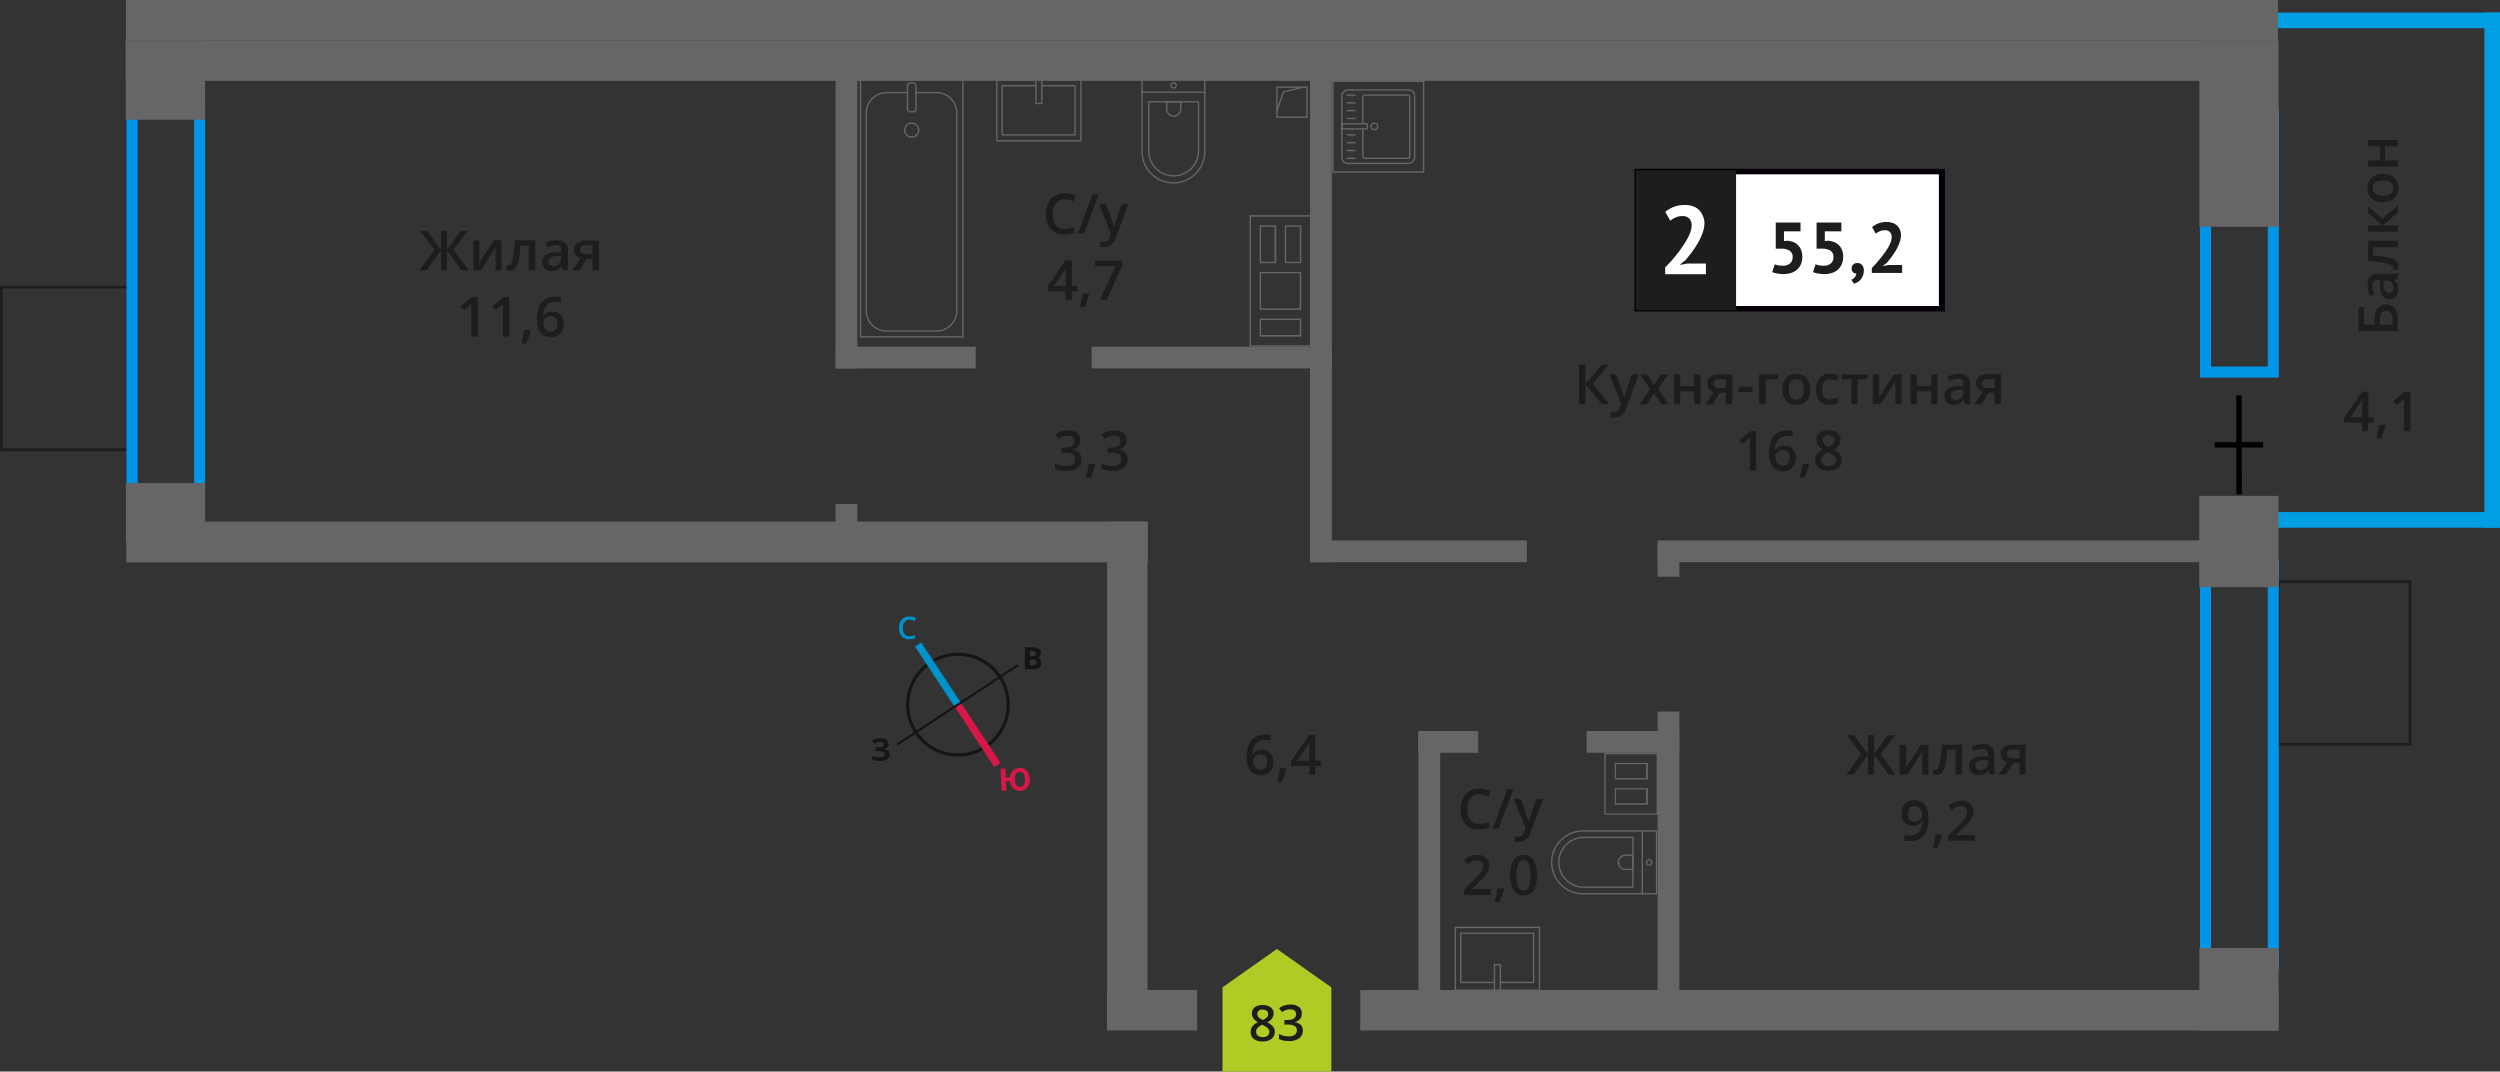 <svg id="Layer_1" data-name="Layer 1" xmlns="http://www.w3.org/2000/svg" width="453.09" height="194.2" viewBox="0 0 453.09 194.2">
  <rect x="0" y="0" width="453.09" height="194.2" fill="#333333" stroke="none"/>
  <defs>
    <style>
      .cls-1, .cls-13, .cls-14, .cls-15, .cls-4, .cls-6, .cls-7 {
        fill: none;
      }

      .cls-1, .cls-11 {
        stroke: #1d1d1b;
        stroke-width: 0.5px;
      }

      .cls-1, .cls-13, .cls-14, .cls-15, .cls-4, .cls-6 {
        stroke-miterlimit: 10;
      }

      .cls-2 {
        fill: #009fe3;
      }

      .cls-3 {
        fill: #0096e7;
      }

      .cls-4 {
        stroke: #000;
      }

      .cls-5 {
        fill: #666;
      }

      .cls-6, .cls-7 {
        stroke: #666;
        stroke-width: 0.25px;
      }

      .cls-7 {
        stroke-linecap: round;
        stroke-linejoin: round;
      }

      .cls-11, .cls-8 {
        fill: #1d1d1b;
      }

      .cls-9 {
        fill: #fff;
      }

      .cls-10 {
        fill: #050007;
      }

      .cls-11 {
        stroke-miterlimit: 22.93;
      }

      .cls-12 {
        fill: #b2ca25;
        fill-rule: evenodd;
      }

      .cls-13 {
        stroke: #141515;
        stroke-width: 0.58px;
      }

      .cls-14 {
        stroke: #0093ca;
        stroke-width: 1.35px;
      }

      .cls-15 {
        stroke: #d61747;
        stroke-width: 1.35px;
      }

      .cls-16 {
        fill: #141515;
      }

      .cls-17 {
        fill: #0093ca;
      }

      .cls-18 {
        fill: #d61747;
      }
    </style>
  </defs>
  <g>
    <rect class="cls-1" x="-2.58" y="54.86" width="29.48" height="23.82" transform="translate(-54.61 78.93) rotate(-90)"/>
    <rect class="cls-1" x="410.12" y="108.26" width="29.48" height="23.82" transform="translate(304.7 545.03) rotate(-90)"/>
    <rect class="cls-2" x="427.12" y="-20.85" width="2.83" height="49.09" transform="translate(432.23 -424.84) rotate(90)"/>
    <rect class="cls-2" x="427.12" y="69.69" width="2.83" height="49.09" transform="translate(522.77 -334.31) rotate(90)"/>
    <rect class="cls-2" x="450.25" y="2.28" width="2.83" height="93.37" transform="translate(903.34 97.92) rotate(180)"/>
    <path class="cls-3" d="M35.17,21.35V87.87H24.93V21.35H35.17m2-2H22.93V89.87H37.17V19.35Z"/>
    <path class="cls-3" d="M411,21.66V66.43H400.71V21.66H411m2-2H398.71V68.43H413V19.66Z"/>
    <path class="cls-3" d="M411,103.42v70.52H400.71V103.42H411m2-2H398.71v74.52H413V101.42Z"/>
    <g>
      <line class="cls-4" x1="405.79" y1="71.65" x2="405.8" y2="89.59"/>
      <line class="cls-4" x1="401.39" y1="80.62" x2="410.16" y2="80.61"/>
    </g>
    <path class="cls-5" d="M300.24,136.69v1.57h0v3h0v1.58h0v3h0v1.58H291v-1.57h0v-3h0v-1.58h0v-3h0v-1.57h9.27m-7.61,4.57h6v-3h-6v3m0,4.58h6v-3h-6v3m7.86-9.4h-9.77v2.07h0V141h0v2.08h0v2.5h0v2.07h9.77v-2.08h0v-2.5h0V141h0v-2.5h0v-2.07ZM292.88,141v-2.5h5.46V141Zm0,4.58v-2.5h5.46v2.5Z"/>
    <path class="cls-5" d="M226.71,39.27h10.71v1.57h0V47.7h0v1.58h0v6.88h0v1.58h0V61h0v1.58H226.71V61h0V57.74h0V56.16h0V49.28h0V47.7h0V40.85h0V39.27m6.14,8.43h3V40.85h-3V47.7m-4.55,0h3V40.85h-3V47.7m7.53,8.46V49.28H228.3v6.88h7.53m0,4.83V57.74H228.3V61h7.53m-9.37-22V41.1h0v6.35h0v2.08h0v6.38h0V58h0v2.75h0v2.08h11.21V60.74h0V58h0V55.91h0V49.53h0V47.45h0V41.1h0V39Zm6.64,8.43V41.1h2.48v6.35Zm-4.55,0V41.1H231v6.35Zm7,8.46h-7V49.53h7v6.38Zm0,4.83h-7V58h7v2.75Z"/>
    <g>
      <rect class="cls-6" x="231.42" y="15.8" width="5.45" height="5.45"/>
      <polyline class="cls-6" points="231.43 20.08 232.6 16.66 236.16 15.8"/>
    </g>
    <rect class="cls-5" x="22.81" y="7.33" width="390.03" height="7.33"/>
    <rect class="cls-5" x="22.81" width="390.03" height="7.33"/>
    <rect class="cls-5" x="22.93" y="94.55" width="185.04" height="7.33" transform="translate(230.9 196.44) rotate(-180)"/>
    <rect class="cls-5" x="158.49" y="136.7" width="91.63" height="7.33" transform="translate(344.67 -63.93) rotate(90)"/>
    <rect class="cls-5" x="246.54" y="179.43" width="166.42" height="7.33" transform="translate(659.49 366.19) rotate(-180)"/>
    <rect class="cls-5" x="200.63" y="179.43" width="16.32" height="7.33" transform="translate(417.59 366.19) rotate(-180)"/>
    <rect class="cls-5" x="126.28" y="37.67" width="54.26" height="3.94" transform="translate(113.77 193.05) rotate(-90)"/>
    <rect class="cls-5" x="194.7" y="55.23" width="89.38" height="3.94" transform="translate(182.2 296.59) rotate(-90)"/>
    <rect class="cls-5" x="275.92" y="153.46" width="52.93" height="3.94" transform="translate(146.96 457.81) rotate(-90)"/>
    <rect class="cls-5" x="233.73" y="155.83" width="50.6" height="3.94" transform="translate(101.24 416.83) rotate(-90)"/>
    <rect class="cls-5" x="299.46" y="99.63" width="5.85" height="3.94" transform="translate(200.79 403.98) rotate(-90)"/>
    <rect class="cls-5" x="150.26" y="92.53" width="6.29" height="3.94" transform="translate(58.91 247.91) rotate(-90)"/>
    <rect class="cls-5" x="151.44" y="62.83" width="25.38" height="3.94" transform="translate(328.27 129.6) rotate(-180)"/>
    <rect class="cls-5" x="237.43" y="97.95" width="39.28" height="3.94" transform="translate(514.14 199.84) rotate(-180)"/>
    <rect class="cls-5" x="287.54" y="132.49" width="16.81" height="3.94" transform="translate(591.89 268.92) rotate(-180)"/>
    <rect class="cls-5" x="257.07" y="132.49" width="10.85" height="3.94" transform="translate(524.98 268.92) rotate(-180)"/>
    <rect class="cls-5" x="300.42" y="97.95" width="101.71" height="3.94" transform="translate(702.54 199.84) rotate(-180)"/>
    <rect class="cls-5" x="197.83" y="62.83" width="43.53" height="3.94" transform="translate(439.2 129.6) rotate(-180)"/>
    <rect class="cls-5" x="22.81" y="7.33" width="14.36" height="14.36" transform="translate(15.47 44.51) rotate(-90)"/>
    <rect class="cls-5" x="24.65" y="85.7" width="10.67" height="14.36" transform="translate(-62.89 122.87) rotate(-90)"/>
    <rect class="cls-5" x="388.89" y="17.04" width="33.77" height="14.36" transform="translate(381.56 429.99) rotate(-90)"/>
    <rect class="cls-5" x="397.5" y="90.96" width="16.55" height="14.36" transform="translate(307.63 503.92) rotate(-90)"/>
    <rect class="cls-5" x="398.3" y="172.11" width="14.95" height="14.36" transform="translate(226.49 585.06) rotate(-90)"/>
    <rect class="cls-5" x="22.93" y="94.55" width="185.04" height="7.33" transform="translate(230.9 196.44) rotate(-180)"/>
    <g>
      <path class="cls-7" d="M281.22,150.6h13.32a5.69,5.69,0,0,1,5.69,5.69v0a5.69,5.69,0,0,1-5.69,5.69H281.22a0,0,0,0,1,0,0V150.6a0,0,0,0,1,0,0Z" transform="translate(581.45 312.58) rotate(180)"/>
      <path class="cls-7" d="M282.51,151.79h8.91a4.51,4.51,0,0,1,4.51,4.51v0a4.51,4.51,0,0,1-4.51,4.51h-8.91a0,0,0,0,1,0,0v-9A0,0,0,0,1,282.51,151.79Z" transform="translate(578.45 312.58) rotate(180)"/>
      <path class="cls-7" d="M293.3,155h1.34a1.29,1.29,0,0,1,1.29,1.29v0a1.29,1.29,0,0,1-1.29,1.29H293.3a0,0,0,0,1,0,0V155a0,0,0,0,1,0,0Z" transform="translate(589.24 312.58) rotate(180)"/>
      <circle class="cls-7" cx="298.89" cy="156.3" r="0.48"/>
      <line class="cls-7" x1="297.65" y1="161.99" x2="297.65" y2="150.6"/>
    </g>
    <g>
      <rect class="cls-7" x="265.69" y="166.13" width="11.38" height="15.25" transform="translate(97.63 445.14) rotate(-90)"/>
      <polyline class="cls-7" points="271.92 179.44 271.92 174.83 270.85 174.83 270.85 179.44"/>
      <polyline class="cls-7" points="271.92 178.05 277.94 178.05 277.94 169.13 264.73 169.13 264.73 178.05 270.85 178.05"/>
    </g>
    <g>
      <g>
        <rect class="cls-7" x="155.96" y="14.14" width="18.55" height="46.92"/>
        <rect class="cls-7" x="164.46" y="15.02" width="1.55" height="5.24" rx="0.49"/>
        <path class="cls-7" d="M164.46,16.79h-3.82A3.68,3.68,0,0,0,157,20.47v35.8A3.68,3.68,0,0,0,160.64,60h9.08a3.69,3.69,0,0,0,3.69-3.68V20.47a3.69,3.69,0,0,0-3.69-3.68H166"/>
        <circle class="cls-7" cx="165.24" cy="23.58" r="1.27"/>
      </g>
      <g>
        <path class="cls-7" d="M203.19,18h13.32a5.69,5.69,0,0,1,5.69,5.69v0a5.69,5.69,0,0,1-5.69,5.69H203.19a0,0,0,0,1,0,0V18A0,0,0,0,1,203.19,18Z" transform="translate(236.35 -189.05) rotate(90)"/>
        <path class="cls-7" d="M206,20.64h8.91a4.51,4.51,0,0,1,4.51,4.51v0a4.51,4.51,0,0,1-4.51,4.51H206a0,0,0,0,1,0,0v-9A0,0,0,0,1,206,20.64Z" transform="matrix(0, 1, -1, 0, 237.85, -187.55)"/>
        <path class="cls-7" d="M211.38,18.46h1.34A1.29,1.29,0,0,1,214,19.75v0A1.29,1.29,0,0,1,212.72,21h-1.34a0,0,0,0,1,0,0V18.46A0,0,0,0,1,211.38,18.46Z" transform="translate(232.45 -192.95) rotate(90)"/>
        <circle class="cls-7" cx="212.7" cy="15.48" r="0.48"/>
        <line class="cls-7" x1="207" y1="16.72" x2="218.39" y2="16.72"/>
      </g>
      <g>
        <rect class="cls-7" x="182.59" y="12.21" width="11.38" height="15.25" transform="translate(208.12 -168.45) rotate(90)"/>
        <polyline class="cls-7" points="188.82 14.14 188.82 18.76 187.75 18.76 187.75 14.14"/>
        <polyline class="cls-7" points="188.82 15.53 194.84 15.53 194.84 24.45 181.63 24.45 181.63 15.53 187.75 15.53"/>
      </g>
    </g>
    <g>
      <g>
        <rect class="cls-7" x="243.13" y="16.36" width="13.32" height="13.19" rx="1.09" transform="translate(226.83 272.75) rotate(-90)"/>
        <path class="cls-7" d="M247,22.43V17.55a.32.32,0,0,1,.32-.32h7.85a.32.32,0,0,1,.32.32V28.37a.32.32,0,0,1-.32.32h-7.85a.32.32,0,0,1-.32-.32v-5"/>
        <circle class="cls-7" cx="249.08" cy="22.9" r="0.6"/>
        <rect class="cls-7" x="245.04" y="20.59" width="0.93" height="4.61" transform="translate(222.61 268.4) rotate(-90)"/>
        <line class="cls-7" x1="244.17" y1="28.69" x2="245.58" y2="28.69"/>
        <line class="cls-7" x1="244.17" y1="27.28" x2="245.58" y2="27.28"/>
        <line class="cls-7" x1="244.17" y1="25.86" x2="245.58" y2="25.86"/>
        <line class="cls-7" x1="244.17" y1="24.45" x2="245.58" y2="24.45"/>
        <line class="cls-7" x1="244.17" y1="21.47" x2="245.58" y2="21.47"/>
        <line class="cls-7" x1="244.17" y1="20.05" x2="245.58" y2="20.05"/>
        <line class="cls-7" x1="244.17" y1="18.64" x2="245.58" y2="18.64"/>
        <line class="cls-7" x1="244.17" y1="17.23" x2="245.58" y2="17.23"/>
      </g>
      <path class="cls-5" d="M257.89,14.85V31.06h-16.2V14.85h16.2m.25-.25h-16.7V31.31h16.7V14.6Z"/>
    </g>
    <g>
      <g>
        <path class="cls-8" d="M291.67,73.26H290.3l-2.94-3.62v3.62h-1.17V66.12h1.17v3.45l2.89-3.45h1.28l-2.88,3.44Z"/>
        <path class="cls-8" d="M291.67,67.86h1.25l1.1,3.06a5.13,5.13,0,0,1,.33,1.23h0a4.66,4.66,0,0,1,.16-.65c.08-.26.49-1.47,1.24-3.64H297L294.72,74a2.19,2.19,0,0,1-2.1,1.69,3.65,3.65,0,0,1-.74-.08v-.91a2.61,2.61,0,0,0,.59.06,1.21,1.21,0,0,0,1.17-1l.2-.5Z"/>
        <path class="cls-8" d="M299.05,70.5l-1.81-2.64h1.31l1.23,1.89L301,67.86h1.3L300.5,70.5l1.91,2.76h-1.29l-1.34-2-1.33,2h-1.29Z"/>
        <path class="cls-8" d="M304.51,67.86V70h2.54V67.86h1.15v5.4h-1.15V70.93h-2.54v2.33h-1.15v-5.4Z"/>
        <path class="cls-8" d="M310.39,73.26h-1.28l1.5-2.22a1.53,1.53,0,0,1-1.17-1.55,1.44,1.44,0,0,1,.55-1.2,2.32,2.32,0,0,1,1.49-.43h2.46v5.4h-1.15V71.18H311.7Zm.17-3.76a.7.7,0,0,0,.31.62,1.53,1.53,0,0,0,.85.21h1.07v-1.6h-1.25a1.1,1.1,0,0,0-.72.2A.65.65,0,0,0,310.56,69.5Z"/>
        <path class="cls-8" d="M315.11,71.06v-1h2.51v1Z"/>
        <path class="cls-8" d="M322.29,67.86v.89H320v4.51H318.8v-5.4Z"/>
        <path class="cls-8" d="M328.12,70.55a2.89,2.89,0,0,1-.68,2.06,2.41,2.41,0,0,1-1.89.74,2.53,2.53,0,0,1-1.33-.34,2.25,2.25,0,0,1-.9-1,3.32,3.32,0,0,1-.31-1.48,2.91,2.91,0,0,1,.67-2,2.43,2.43,0,0,1,1.9-.74,2.4,2.4,0,0,1,1.86.75A3,3,0,0,1,328.12,70.55Zm-3.93,0c0,1.24.46,1.87,1.38,1.87s1.37-.63,1.37-1.87-.46-1.85-1.38-1.85a1.15,1.15,0,0,0-1,.47A2.43,2.43,0,0,0,324.19,70.55Z"/>
        <path class="cls-8" d="M331.62,73.35a2.37,2.37,0,0,1-1.87-.71,3.66,3.66,0,0,1,0-4.15,2.48,2.48,0,0,1,1.93-.73,3.51,3.51,0,0,1,1.54.32l-.35.92a3.38,3.38,0,0,0-1.2-.28c-.93,0-1.4.62-1.4,1.86a2.23,2.23,0,0,0,.35,1.36,1.21,1.21,0,0,0,1,.46,3,3,0,0,0,1.45-.38v1a2.46,2.46,0,0,1-.65.26A4.22,4.22,0,0,1,331.62,73.35Z"/>
        <path class="cls-8" d="M338.45,67.86v.89h-1.76v4.51h-1.15V68.75h-1.76v-.89Z"/>
        <path class="cls-8" d="M340.59,67.86v2.76c0,.33,0,.8-.08,1.43l2.71-4.19h1.4v5.4h-1.1V70.54c0-.15,0-.4,0-.73s0-.58,0-.73l-2.7,4.18h-1.4v-5.4Z"/>
        <path class="cls-8" d="M347.4,67.86V70H350V67.86h1.15v5.4H350V70.93H347.4v2.33h-1.14v-5.4Z"/>
        <path class="cls-8" d="M356.12,73.26l-.23-.76h0a2.28,2.28,0,0,1-.79.68,2.62,2.62,0,0,1-1,.17,1.71,1.71,0,0,1-1.25-.43,1.58,1.58,0,0,1-.44-1.21,1.41,1.41,0,0,1,.62-1.26,3.62,3.62,0,0,1,1.89-.47l.93,0v-.29a1.1,1.1,0,0,0-.24-.78,1,1,0,0,0-.75-.25,2.63,2.63,0,0,0-.8.12,5.84,5.84,0,0,0-.73.29l-.37-.82a3.65,3.65,0,0,1,1-.35,4.45,4.45,0,0,1,1-.12,2.33,2.33,0,0,1,1.55.45,1.76,1.76,0,0,1,.53,1.41v3.64Zm-1.71-.78a1.43,1.43,0,0,0,1-.35,1.29,1.29,0,0,0,.38-1v-.47l-.7,0a2.34,2.34,0,0,0-1.17.27.82.82,0,0,0-.37.74.75.75,0,0,0,.21.56A1,1,0,0,0,354.41,72.48Z"/>
        <path class="cls-8" d="M359.09,73.26H357.8L359.31,71a1.57,1.57,0,0,1-.86-.56,1.54,1.54,0,0,1-.31-1,1.46,1.46,0,0,1,.54-1.2,2.37,2.37,0,0,1,1.5-.43h2.46v5.4h-1.15V71.18H360.4Zm.16-3.76a.7.7,0,0,0,.32.62,1.51,1.51,0,0,0,.85.21h1.07v-1.6h-1.25a1.11,1.11,0,0,0-.73.2A.68.68,0,0,0,359.25,69.5Z"/>
        <path class="cls-8" d="M318.27,85.26h-1.15V80.65c0-.55,0-1,0-1.31l-.28.26-1.09.9-.58-.73,2.1-1.65h1Z"/>
        <path class="cls-8" d="M320.62,82.21Q320.62,78,324,78a3.94,3.94,0,0,1,.91.09v1a3.22,3.22,0,0,0-.86-.1,2.27,2.27,0,0,0-1.73.61,3,3,0,0,0-.62,2h.06a1.53,1.53,0,0,1,.64-.62,2.15,2.15,0,0,1,1-.21,1.93,1.93,0,0,1,1.51.59,2.33,2.33,0,0,1,.54,1.62,2.42,2.42,0,0,1-.63,1.77,2.22,2.22,0,0,1-1.71.65A2.35,2.35,0,0,1,321.8,85a2.28,2.28,0,0,1-.87-1.07A4.34,4.34,0,0,1,320.62,82.21Zm2.49,2.2A1.12,1.12,0,0,0,324,84a1.63,1.63,0,0,0,.32-1.09,1.39,1.39,0,0,0-.3-1,1.13,1.13,0,0,0-.9-.35,1.45,1.45,0,0,0-.68.16,1.21,1.21,0,0,0-.49.43,1,1,0,0,0-.18.57,1.83,1.83,0,0,0,.37,1.16A1.18,1.18,0,0,0,323.11,84.41Z"/>
        <path class="cls-8" d="M327.88,84.21a16.75,16.75,0,0,1-.85,2.34h-.85a22.4,22.4,0,0,0,.5-2.46h1.13Z"/>
        <path class="cls-8" d="M331.4,78a2.52,2.52,0,0,1,1.6.47,1.5,1.5,0,0,1,.59,1.25,2,2,0,0,1-1.32,1.75,3.45,3.45,0,0,1,1.2.88,1.69,1.69,0,0,1,.35,1,1.71,1.71,0,0,1-.65,1.41,2.65,2.65,0,0,1-1.75.53,2.91,2.91,0,0,1-1.81-.49,1.73,1.73,0,0,1-.64-1.42,1.86,1.86,0,0,1,.34-1.07,2.81,2.81,0,0,1,1.09-.84,2.85,2.85,0,0,1-.93-.83,1.81,1.81,0,0,1-.28-1,1.48,1.48,0,0,1,.61-1.23A2.58,2.58,0,0,1,331.4,78Zm-1.33,5.39a.93.93,0,0,0,.36.78,1.52,1.52,0,0,0,1,.29,1.43,1.43,0,0,0,1-.3.93.93,0,0,0,.35-.78,1,1,0,0,0-.32-.73,2.85,2.85,0,0,0-1-.6l-.14-.07a2.38,2.38,0,0,0-.92.63A1.16,1.16,0,0,0,330.07,83.41Zm1.32-4.5a1.22,1.22,0,0,0-.79.24.8.8,0,0,0-.3.66.94.94,0,0,0,.11.45,1.17,1.17,0,0,0,.31.36,4.14,4.14,0,0,0,.7.4,2.23,2.23,0,0,0,.82-.55,1,1,0,0,0,.24-.66.8.8,0,0,0-.3-.66A1.22,1.22,0,0,0,331.39,78.91Z"/>
      </g>
      <g>
        <rect class="cls-9" x="296.71" y="31.09" width="54.7" height="24.87"/>
        <path class="cls-10" d="M351.4,31.59H297.31V55.46H351.4Zm-54.64-1h55.73V56.45H296.22V30.6Z"/>
        <rect class="cls-11" x="296.71" y="31.09" width="17.68" height="24.87"/>
        <g>
          <path class="cls-8" d="M323.11,48.15a1.87,1.87,0,0,0,1.32-.42,1.46,1.46,0,0,0,.46-1.15,1.27,1.27,0,0,0-.54-1.14,2.61,2.61,0,0,0-1.52-.37l-1,0V40.33h4.49v1.59h-3v1.77l.53-.06a3.52,3.52,0,0,1,1.16.24,2.55,2.55,0,0,1,.88.58,2.59,2.59,0,0,1,.56.9,3.64,3.64,0,0,1-.06,2.54,2.77,2.77,0,0,1-.73,1,3.1,3.1,0,0,1-1.09.59,4.58,4.58,0,0,1-1.37.19,5.83,5.83,0,0,1-1.12-.1,3.63,3.63,0,0,1-.89-.26l.46-1.41a3.94,3.94,0,0,0,.66.2A4.33,4.33,0,0,0,323.11,48.15Z"/>
          <path class="cls-8" d="M330.52,48.15a1.86,1.86,0,0,0,1.31-.42,1.46,1.46,0,0,0,.46-1.15,1.29,1.29,0,0,0-.53-1.14,2.66,2.66,0,0,0-1.53-.37l-1,0V40.33h4.49v1.59h-3v1.77l.53-.06a3.47,3.47,0,0,1,1.16.24,2.55,2.55,0,0,1,.88.58,2.59,2.59,0,0,1,.56.9,3.64,3.64,0,0,1-.06,2.54,2.77,2.77,0,0,1-.73,1,3.1,3.1,0,0,1-1.09.59,4.58,4.58,0,0,1-1.37.19,5.66,5.66,0,0,1-1.11-.1,3.72,3.72,0,0,1-.9-.26l.46-1.41a3.94,3.94,0,0,0,.66.2A4.37,4.37,0,0,0,330.52,48.15Z"/>
          <path class="cls-8" d="M335.59,48.63a.88.88,0,0,1,.3-.7,1,1,0,0,1,.72-.26,1.07,1.07,0,0,1,.86.36,1.45,1.45,0,0,1,.32,1,2.56,2.56,0,0,1-.19,1,2.4,2.4,0,0,1-.45.71,2.57,2.57,0,0,1-.57.44,3.13,3.13,0,0,1-.56.24l-.49-.7a1.62,1.62,0,0,0,.61-.47,1.23,1.23,0,0,0,.29-.7.7.7,0,0,1-.57-.18A.89.89,0,0,1,335.59,48.63Z"/>
          <path class="cls-8" d="M344.53,42.56a4,4,0,0,1-.24,1.35,7.93,7.93,0,0,1-.61,1.33,11.83,11.83,0,0,1-.82,1.26c-.3.4-.6.78-.88,1.12l-.7.53v.07l.94-.19h2.51v1.44h-5.49v-.88l.7-.76c.26-.29.52-.6.79-.93s.52-.66.78-1a12.27,12.27,0,0,0,.67-1,6.64,6.64,0,0,0,.48-1,2.78,2.78,0,0,0,.18-.94,1.15,1.15,0,0,0-1.28-1.23,2.29,2.29,0,0,0-.86.18,2.15,2.15,0,0,0-.73.45l-.68-1.2a4.26,4.26,0,0,1,1.15-.68,4.14,4.14,0,0,1,1.52-.25,3.05,3.05,0,0,1,1,.16,2.13,2.13,0,0,1,.81.45,2.07,2.07,0,0,1,.54.75A2.62,2.62,0,0,1,344.53,42.56Z"/>
        </g>
        <path class="cls-9" d="M308.91,40.37a5.3,5.3,0,0,1-.33,1.81,11,11,0,0,1-.82,1.79,16.37,16.37,0,0,1-1.11,1.69c-.4.54-.79,1-1.18,1.5l-.93.72V48l1.26-.24h3.37v1.93h-7.38V48.47c.28-.29.6-.63.95-1s.7-.81,1.06-1.25.7-.89,1-1.36a16,16,0,0,0,.91-1.41,8.77,8.77,0,0,0,.64-1.37,3.78,3.78,0,0,0,.24-1.27,1.73,1.73,0,0,0-.41-1.18,1.67,1.67,0,0,0-1.31-.47,3,3,0,0,0-1.15.24,3.25,3.25,0,0,0-1,.61l-.91-1.62a5.94,5.94,0,0,1,1.55-.9,5.52,5.52,0,0,1,2-.34,4.36,4.36,0,0,1,1.39.21,3.14,3.14,0,0,1,1.09.61,2.84,2.84,0,0,1,.71,1A3.41,3.41,0,0,1,308.91,40.37Z"/>
      </g>
    </g>
    <g>
      <path class="cls-8" d="M225.93,137.33c0-2.8,1.13-4.19,3.41-4.19a4,4,0,0,1,.91.08v1a2.85,2.85,0,0,0-.86-.11,2.27,2.27,0,0,0-1.73.61,3,3,0,0,0-.62,2h.06a1.59,1.59,0,0,1,.64-.62,2.15,2.15,0,0,1,1-.21,2,2,0,0,1,1.51.59,2.33,2.33,0,0,1,.54,1.62,2.42,2.42,0,0,1-.62,1.77,2.25,2.25,0,0,1-1.71.66,2.45,2.45,0,0,1-1.34-.37,2.35,2.35,0,0,1-.87-1.08A4.29,4.29,0,0,1,225.93,137.33Zm2.49,2.19a1.15,1.15,0,0,0,.91-.38,1.69,1.69,0,0,0,.32-1.09,1.46,1.46,0,0,0-.3-1,1.13,1.13,0,0,0-.9-.35,1.46,1.46,0,0,0-.69.16,1.21,1.21,0,0,0-.49.43,1.06,1.06,0,0,0-.18.57,1.81,1.81,0,0,0,.37,1.16A1.18,1.18,0,0,0,228.42,139.52Z"/>
      <path class="cls-8" d="M233.19,139.32a18.47,18.47,0,0,1-.86,2.34h-.85a22.91,22.91,0,0,0,.51-2.45h1.12Z"/>
      <path class="cls-8" d="M239.38,138.81h-1v1.56H237.3v-1.56H234v-.88l3.26-4.72h1.12v4.65h1Zm-2.08-.95v-1.79c0-.64,0-1.16,0-1.57h0a6.65,6.65,0,0,1-.43.78l-1.77,2.58Z"/>
    </g>
    <g>
      <path class="cls-8" d="M195.8,79.76a1.63,1.63,0,0,1-.4,1.13,2,2,0,0,1-1.11.61v0a2.2,2.2,0,0,1,1.29.54A1.5,1.5,0,0,1,196,83.2a1.87,1.87,0,0,1-.73,1.59,3.27,3.27,0,0,1-2.07.56,4.61,4.61,0,0,1-2-.38V84a4.37,4.37,0,0,0,1,.34,3.83,3.83,0,0,0,1,.13,2.12,2.12,0,0,0,1.24-.31,1.12,1.12,0,0,0,.41-1,.89.89,0,0,0-.46-.84,2.85,2.85,0,0,0-1.42-.27h-.62v-.94h.63c1.14,0,1.71-.39,1.71-1.18a.85.85,0,0,0-.3-.7,1.32,1.32,0,0,0-.88-.25,2.54,2.54,0,0,0-.78.11,3.9,3.9,0,0,0-.89.45l-.56-.8a3.74,3.74,0,0,1,2.28-.73,2.69,2.69,0,0,1,1.68.47A1.5,1.5,0,0,1,195.8,79.76Z"/>
      <path class="cls-8" d="M198.51,84.21a16.51,16.51,0,0,1-.86,2.33h-.85a21.94,21.94,0,0,0,.51-2.45h1.13Z"/>
      <path class="cls-8" d="M204.18,79.76a1.63,1.63,0,0,1-.4,1.13,2,2,0,0,1-1.11.61v0a2.2,2.2,0,0,1,1.29.54,1.54,1.54,0,0,1,.43,1.13,1.87,1.87,0,0,1-.73,1.59,3.29,3.29,0,0,1-2.07.56,4.61,4.61,0,0,1-2-.38V84a4.37,4.37,0,0,0,1,.34,3.78,3.78,0,0,0,1,.13,2.12,2.12,0,0,0,1.24-.31,1.12,1.12,0,0,0,.41-1,.89.89,0,0,0-.46-.84,2.87,2.87,0,0,0-1.42-.27h-.62v-.94h.63c1.14,0,1.71-.39,1.71-1.18a.85.85,0,0,0-.3-.7,1.32,1.32,0,0,0-.88-.25,2.54,2.54,0,0,0-.78.11,3.9,3.9,0,0,0-.89.45l-.56-.8a3.74,3.74,0,0,1,2.28-.73,2.69,2.69,0,0,1,1.68.47A1.5,1.5,0,0,1,204.18,79.76Z"/>
    </g>
    <g>
      <path class="cls-8" d="M78.75,45.27l-2.61-3.45h1.25l2.54,3.46V41.82H81v3.46l2.53-3.46h1.25l-2.6,3.45L84.94,49H83.65L81,45.35V49H79.93V45.35L77.31,49H76Z"/>
      <path class="cls-8" d="M86.87,43.56v2.77c0,.32,0,.8-.08,1.42l2.71-4.19h1.4V49H89.8V46.24c0-.15,0-.39,0-.72s0-.58.05-.74L87.17,49h-1.4v-5.4Z"/>
      <path class="cls-8" d="M97,49H95.82v-4.5H94.33A19.48,19.48,0,0,1,94,47.18a3.58,3.58,0,0,1-.61,1.42,1.2,1.2,0,0,1-1,.45,1.48,1.48,0,0,1-.63-.11v-.89a1.13,1.13,0,0,0,.36.06c.34,0,.6-.37.79-1.12a20.3,20.3,0,0,0,.44-3.43H97Z"/>
      <path class="cls-8" d="M102,49l-.23-.75h0a2.22,2.22,0,0,1-.78.67,2.49,2.49,0,0,1-1,.18,1.7,1.7,0,0,1-1.24-.43,1.6,1.6,0,0,1-.45-1.21,1.43,1.43,0,0,1,.62-1.26,3.58,3.58,0,0,1,1.89-.47l.93,0v-.29a1.09,1.09,0,0,0-.24-.77,1,1,0,0,0-.75-.26,2.34,2.34,0,0,0-.79.13,5.26,5.26,0,0,0-.73.28l-.38-.82a4.29,4.29,0,0,1,1-.35,4.9,4.9,0,0,1,1-.11,2.34,2.34,0,0,1,1.56.44,1.77,1.77,0,0,1,.52,1.42V49Zm-1.71-.78a1.41,1.41,0,0,0,1-.35,1.27,1.27,0,0,0,.38-1v-.46l-.7,0a2.29,2.29,0,0,0-1.18.28.83.83,0,0,0-.37.74.71.71,0,0,0,.22.55A.88.88,0,0,0,100.28,48.18Z"/>
      <path class="cls-8" d="M105,49h-1.29l1.51-2.21a1.53,1.53,0,0,1-.86-.56,1.58,1.58,0,0,1-.32-1,1.46,1.46,0,0,1,.55-1.2,2.38,2.38,0,0,1,1.49-.43h2.47V49h-1.16V46.88h-1.09Zm.16-3.76a.71.71,0,0,0,.32.63,1.58,1.58,0,0,0,.84.2h1.07v-1.6h-1.25a1.16,1.16,0,0,0-.72.2A.7.7,0,0,0,105.13,45.2Z"/>
      <path class="cls-8" d="M86.59,61H85.44V56.35c0-.55,0-1,0-1.3l-.28.25c-.11.1-.47.4-1.09.9l-.58-.72,2.1-1.66h1Z"/>
      <path class="cls-8" d="M92.3,61H91.15V56.35c0-.55,0-1,0-1.3l-.28.25c-.11.1-.47.4-1.1.9l-.57-.72,2.1-1.66h1Z"/>
      <path class="cls-8" d="M96.21,59.91a17.41,17.41,0,0,1-.86,2.34H94.5A22.25,22.25,0,0,0,95,59.8h1.13Z"/>
      <path class="cls-8" d="M97.32,57.92q0-4.19,3.42-4.19a4.66,4.66,0,0,1,.91.08v1a3.21,3.21,0,0,0-.86-.11,2.27,2.27,0,0,0-1.73.62,3,3,0,0,0-.62,2h.06a1.51,1.51,0,0,1,.64-.61,2,2,0,0,1,1-.22,1.94,1.94,0,0,1,1.51.6,2.29,2.29,0,0,1,.54,1.61,2.5,2.5,0,0,1-.62,1.78,2.29,2.29,0,0,1-1.72.65,2.35,2.35,0,0,1-1.33-.37,2.28,2.28,0,0,1-.87-1.07A4.34,4.34,0,0,1,97.32,57.92Zm2.49,2.19a1.09,1.09,0,0,0,.91-.38,1.6,1.6,0,0,0,.33-1.09,1.37,1.37,0,0,0-.31-1,1.09,1.09,0,0,0-.9-.35,1.57,1.57,0,0,0-.68.15,1.23,1.23,0,0,0-.49.44,1,1,0,0,0-.18.56,1.79,1.79,0,0,0,.37,1.16A1.15,1.15,0,0,0,99.81,60.11Z"/>
    </g>
    <g>
      <path class="cls-8" d="M337.34,136.68l-2.61-3.45H336l2.54,3.46v-3.46h1.11v3.46l2.54-3.46h1.25l-2.61,3.45,2.72,3.69h-1.29l-2.61-3.62v3.62h-1.11v-3.62l-2.61,3.62h-1.3Z"/>
      <path class="cls-8" d="M345.46,135v2.77c0,.32,0,.79-.08,1.42l2.71-4.19h1.4v5.4h-1.1v-2.72c0-.15,0-.39,0-.73s0-.58,0-.73l-2.7,4.18h-1.4V135Z"/>
      <path class="cls-8" d="M355.57,140.37h-1.16v-4.5h-1.49a17.91,17.91,0,0,1-.37,2.71A3.5,3.5,0,0,1,352,140a1.2,1.2,0,0,1-1,.45,1.65,1.65,0,0,1-.63-.11v-.9a.92.92,0,0,0,.36.07c.33,0,.59-.38.78-1.12a21.33,21.33,0,0,0,.45-3.43h3.63Z"/>
      <path class="cls-8" d="M360.59,140.37l-.23-.75h0a2.26,2.26,0,0,1-.79.67,2.44,2.44,0,0,1-1,.18,1.73,1.73,0,0,1-1.24-.43,1.62,1.62,0,0,1-.45-1.22,1.43,1.43,0,0,1,.62-1.26,3.54,3.54,0,0,1,1.89-.46l.93,0v-.29A1.08,1.08,0,0,0,360,136a1,1,0,0,0-.75-.26,2.67,2.67,0,0,0-.8.12,6.52,6.52,0,0,0-.73.29l-.37-.82a4,4,0,0,1,1-.35,4.45,4.45,0,0,1,1-.12,2.33,2.33,0,0,1,1.55.45,1.76,1.76,0,0,1,.53,1.41v3.64Zm-1.71-.78a1.42,1.42,0,0,0,1-.35,1.27,1.27,0,0,0,.38-1v-.47l-.69,0a2.38,2.38,0,0,0-1.18.27.82.82,0,0,0-.37.74.73.73,0,0,0,.21.56A1,1,0,0,0,358.88,139.59Z"/>
      <path class="cls-8" d="M363.56,140.37h-1.28l1.5-2.21a1.67,1.67,0,0,1-.86-.56,1.57,1.57,0,0,1-.31-1,1.44,1.44,0,0,1,.55-1.2,2.32,2.32,0,0,1,1.49-.43h2.46v5.4H366v-2.08h-1.09Zm.17-3.76a.69.69,0,0,0,.31.62,1.53,1.53,0,0,0,.85.21H366v-1.6h-1.25a1.13,1.13,0,0,0-.73.2A.67.67,0,0,0,363.73,136.61Z"/>
      <path class="cls-8" d="M349.5,148.28a5,5,0,0,1-.85,3.15,3.13,3.13,0,0,1-2.56,1,3.93,3.93,0,0,1-.93-.08v-1a3.26,3.26,0,0,0,.87.12,2.22,2.22,0,0,0,1.73-.63,3,3,0,0,0,.63-2h-.06a1.78,1.78,0,0,1-.7.64,2.18,2.18,0,0,1-.95.19,1.94,1.94,0,0,1-1.49-.59,2.3,2.3,0,0,1-.54-1.62,2.47,2.47,0,0,1,.63-1.78,2.22,2.22,0,0,1,1.71-.66,2.35,2.35,0,0,1,1.33.37,2.46,2.46,0,0,1,.87,1.07A4.37,4.37,0,0,1,349.5,148.28ZM347,146.09a1.13,1.13,0,0,0-.92.39,1.68,1.68,0,0,0-.31,1.09,1.47,1.47,0,0,0,.29,1,1.13,1.13,0,0,0,.9.35,1.41,1.41,0,0,0,1-.35,1,1,0,0,0,.4-.81,2,2,0,0,0-.17-.81,1.42,1.42,0,0,0-.47-.6A1.12,1.12,0,0,0,347,146.09Z"/>
      <path class="cls-8" d="M352,151.32a17,17,0,0,1-.86,2.34h-.85a22.91,22.91,0,0,0,.51-2.45h1.13Z"/>
      <path class="cls-8" d="M357.89,152.37h-4.84v-.87l1.84-1.85a15.88,15.88,0,0,0,1.08-1.19,2.72,2.72,0,0,0,.39-.65,1.84,1.84,0,0,0,.12-.66,1,1,0,0,0-.29-.76,1.08,1.08,0,0,0-.8-.28,2.18,2.18,0,0,0-.8.15,3.5,3.5,0,0,0-.88.55l-.62-.76a3.83,3.83,0,0,1,1.15-.71,3.44,3.44,0,0,1,1.2-.21,2.35,2.35,0,0,1,1.6.52,1.74,1.74,0,0,1,.6,1.4,2.34,2.34,0,0,1-.18.91,3.58,3.58,0,0,1-.53.9,13.29,13.29,0,0,1-1.19,1.25l-1.24,1.2v.05h3.39Z"/>
    </g>
    <g>
      <path class="cls-8" d="M192.94,36.11a1.93,1.93,0,0,0-1.58.71,3.72,3.72,0,0,0,0,4,2,2,0,0,0,1.6.67,4.17,4.17,0,0,0,.88-.09c.29-.06.58-.14.89-.23v1a5.42,5.42,0,0,1-1.91.32,3.07,3.07,0,0,1-2.41-1,4,4,0,0,1-.84-2.72,4.44,4.44,0,0,1,.41-2,2.93,2.93,0,0,1,1.18-1.28,3.65,3.65,0,0,1,1.81-.44,4.41,4.41,0,0,1,2,.46l-.42,1a4.62,4.62,0,0,0-.76-.3A2.65,2.65,0,0,0,192.94,36.11Z"/>
      <path class="cls-8" d="M199.12,35.21l-2.66,7.14h-1.08L198,35.21Z"/>
      <path class="cls-8" d="M199.2,37h1.25l1.1,3.06a5.39,5.39,0,0,1,.33,1.23h0c0-.18.09-.4.16-.65s.49-1.47,1.24-3.64h1.24l-2.31,6.12a2.19,2.19,0,0,1-2.1,1.68,3.65,3.65,0,0,1-.74-.08v-.91a2.68,2.68,0,0,0,.59.06,1.2,1.2,0,0,0,1.17-1l.2-.51Z"/>
      <path class="cls-8" d="M195.25,52.79h-1v1.56h-1.12V52.79h-3.26v-.88l3.26-4.72h1.12v4.65h1Zm-2.08-.95V50.05c0-.64,0-1.16.05-1.57h0a5.43,5.43,0,0,1-.43.78L191,51.84Z"/>
      <path class="cls-8" d="M197.44,53.3a17,17,0,0,1-.86,2.34h-.84c.22-.88.39-1.7.5-2.45h1.13Z"/>
      <path class="cls-8" d="M199.35,54.35l2.82-6.12h-3.71v-1h4.94V48l-2.81,6.33Z"/>
    </g>
    <g>
      <path class="cls-8" d="M268.1,143.94a1.93,1.93,0,0,0-1.58.71,3.1,3.1,0,0,0-.58,2,3.07,3.07,0,0,0,.56,2,2,2,0,0,0,1.6.67,4.24,4.24,0,0,0,.88-.09,8.2,8.2,0,0,0,.88-.23v1a5.37,5.37,0,0,1-1.9.32,3.05,3.05,0,0,1-2.41-.95,4,4,0,0,1-.84-2.72,4.44,4.44,0,0,1,.41-2,2.85,2.85,0,0,1,1.18-1.27,3.52,3.52,0,0,1,1.81-.45,4.44,4.44,0,0,1,2,.46l-.42,1a7.52,7.52,0,0,0-.76-.3A2.65,2.65,0,0,0,268.1,143.94Z"/>
      <path class="cls-8" d="M274.28,143l-2.66,7.14h-1.08L273.2,143Z"/>
      <path class="cls-8" d="M274.36,144.78h1.25l1.1,3.06a5.39,5.39,0,0,1,.33,1.23h0a5,5,0,0,1,.16-.65c.08-.25.49-1.47,1.24-3.64h1.24l-2.31,6.12a2.19,2.19,0,0,1-2.1,1.68,3.05,3.05,0,0,1-.74-.08v-.91a2.61,2.61,0,0,0,.59.06,1.21,1.21,0,0,0,1.17-1l.2-.51Z"/>
      <path class="cls-8" d="M270.16,162.18h-4.84v-.87l1.84-1.85c.54-.55.9-1,1.08-1.18a2.58,2.58,0,0,0,.39-.66,1.76,1.76,0,0,0,.12-.66,1,1,0,0,0-.29-.76,1.13,1.13,0,0,0-.8-.28,2.18,2.18,0,0,0-.8.15,4.2,4.2,0,0,0-.88.55l-.62-.76a4.08,4.08,0,0,1,1.16-.71,3.35,3.35,0,0,1,1.19-.21,2.34,2.34,0,0,1,1.6.52,1.76,1.76,0,0,1,.6,1.4,2.39,2.39,0,0,1-.18.92,3.37,3.37,0,0,1-.53.89,11.13,11.13,0,0,1-1.19,1.25l-1.24,1.2v0h3.39Z"/>
      <path class="cls-8" d="M272.6,161.13a16.12,16.12,0,0,1-.86,2.34h-.84a24.85,24.85,0,0,0,.5-2.45h1.13Z"/>
      <path class="cls-8" d="M278.54,158.61a5.11,5.11,0,0,1-.6,2.77,2.27,2.27,0,0,1-3.64,0,6.6,6.6,0,0,1,0-5.52,2.25,2.25,0,0,1,3.63,0A5,5,0,0,1,278.54,158.61Zm-3.69,0a5.22,5.22,0,0,0,.3,2.09,1,1,0,0,0,1.92,0,7.1,7.1,0,0,0,0-4.15,1,1,0,0,0-1.92,0A5.26,5.26,0,0,0,274.85,158.61Z"/>
    </g>
    <polygon class="cls-12" points="221.56 178.95 221.56 178.95 226.49 175.47 231.42 171.99 236.36 175.47 241.29 178.95 241.29 178.95 241.29 178.96 241.29 194.2 221.56 194.21 221.56 178.96 221.56 178.95"/>
    <g>
      <path class="cls-8" d="M228.85,182.15a2.27,2.27,0,0,1,1.45.42,1.38,1.38,0,0,1,.53,1.13,1.77,1.77,0,0,1-1.18,1.57,3.12,3.12,0,0,1,1.07.79,1.53,1.53,0,0,1,.32.94,1.56,1.56,0,0,1-.59,1.27,2.4,2.4,0,0,1-1.58.48,2.56,2.56,0,0,1-1.62-.45,1.53,1.53,0,0,1-.58-1.27,1.55,1.55,0,0,1,.31-1,2.51,2.51,0,0,1,1-.77,2.5,2.5,0,0,1-.84-.74,1.64,1.64,0,0,1-.25-.88,1.35,1.35,0,0,1,.55-1.11A2.31,2.31,0,0,1,228.85,182.15ZM227.66,187a.87.87,0,0,0,.32.71,1.45,1.45,0,0,0,.87.25,1.34,1.34,0,0,0,.88-.26.88.88,0,0,0,.32-.71.91.91,0,0,0-.29-.65,2.72,2.72,0,0,0-.88-.55l-.13-.06a2.23,2.23,0,0,0-.83.57A1,1,0,0,0,227.66,187Zm1.19-4.05a1.06,1.06,0,0,0-.71.22.71.71,0,0,0-.27.59.8.8,0,0,0,.1.41.92.92,0,0,0,.28.32,3.28,3.28,0,0,0,.62.36,2.25,2.25,0,0,0,.75-.49.91.91,0,0,0,.21-.6.71.71,0,0,0-.27-.59A1.08,1.08,0,0,0,228.85,183Z"/>
      <path class="cls-8" d="M235.93,183.71a1.47,1.47,0,0,1-.35,1,1.84,1.84,0,0,1-1,.55v0a2,2,0,0,1,1.16.48,1.42,1.42,0,0,1,.38,1,1.73,1.73,0,0,1-.65,1.43,3.06,3.06,0,0,1-1.87.5,4.22,4.22,0,0,1-1.8-.35v-.92a4.31,4.31,0,0,0,.87.32,3.92,3.92,0,0,0,.88.11,1.85,1.85,0,0,0,1.11-.28,1,1,0,0,0,.37-.86.8.8,0,0,0-.41-.75,2.49,2.49,0,0,0-1.28-.25h-.56v-.83h.57c1,0,1.54-.36,1.54-1.07a.8.8,0,0,0-.27-.64,1.26,1.26,0,0,0-.79-.22,2.32,2.32,0,0,0-.7.1,3.2,3.2,0,0,0-.8.41l-.51-.73a3.39,3.39,0,0,1,2.05-.65,2.43,2.43,0,0,1,1.52.42A1.37,1.37,0,0,1,235.93,183.71Z"/>
    </g>
    <g>
      <path class="cls-8" d="M430.19,76.59h-1v1.56h-1.12V76.59h-3.26v-.88L428.11,71h1.12v4.65h1Zm-2.08-1V73.85c0-.64,0-1.16.05-1.57h0a5.43,5.43,0,0,1-.43.78l-1.77,2.58Z"/>
      <path class="cls-8" d="M432.38,77.1a17,17,0,0,1-.86,2.34h-.84c.22-.88.39-1.7.5-2.45h1.13Z"/>
      <path class="cls-8" d="M436.85,78.15H435.7V73.54c0-.55,0-1,0-1.31l-.28.26-1.09.9-.58-.73,2.1-1.65h1Z"/>
    </g>
    <g>
      <path class="cls-8" d="M432.43,55.19c1.43,0,2.15.92,2.15,2.75V60h-7.14V55.66h1v3.19h1.9V58C430.34,56.13,431,55.19,432.43,55.19Zm1.17,3.66V58a2.19,2.19,0,0,0-.28-1.23,1,1,0,0,0-.89-.39.93.93,0,0,0-.85.39,2.58,2.58,0,0,0-.26,1.37v.7Z"/>
      <path class="cls-8" d="M434.58,50.51l-.75.23v0a2.26,2.26,0,0,1,.67.79,2.45,2.45,0,0,1,.17,1,1.77,1.77,0,0,1-.42,1.25,1.66,1.66,0,0,1-1.22.44,1.41,1.41,0,0,1-1.26-.62,3.54,3.54,0,0,1-.46-1.89l0-.93H431a1.12,1.12,0,0,0-.78.24,1,1,0,0,0-.25.75,2.67,2.67,0,0,0,.12.8,5.84,5.84,0,0,0,.29.73l-.82.37a4,4,0,0,1-.35-1,4.45,4.45,0,0,1-.12-1,2.33,2.33,0,0,1,.45-1.55,1.76,1.76,0,0,1,1.41-.53h3.64Zm-.78,1.71a1.43,1.43,0,0,0-.35-1,1.29,1.29,0,0,0-1-.38H432l0,.69a2.38,2.38,0,0,0,.27,1.18.82.82,0,0,0,.74.37.73.73,0,0,0,.56-.21A1,1,0,0,0,433.8,52.22Z"/>
      <path class="cls-8" d="M434.58,43.65v1.16h-4.5V46.3a17.91,17.91,0,0,1,2.71.37,3.5,3.5,0,0,1,1.43.6,1.21,1.21,0,0,1,.45,1,1.65,1.65,0,0,1-.11.63h-.9a1.15,1.15,0,0,0,.07-.36c0-.33-.38-.59-1.12-.78a21.33,21.33,0,0,0-3.43-.45V43.65Z"/>
      <path class="cls-8" d="M429.18,38.66V37.4l2.6,2.23,2.8-2.42v1.32l-2.74,2.33h2.74V42h-5.4V40.86h2.62Z"/>
      <path class="cls-8" d="M431.87,31.53a2.94,2.94,0,0,1,2.06.68,2.41,2.41,0,0,1,.74,1.89,2.57,2.57,0,0,1-.34,1.34,2.13,2.13,0,0,1-1,.89,3.29,3.29,0,0,1-1.48.32,2.91,2.91,0,0,1-2.05-.68,2.41,2.41,0,0,1-.74-1.9,2.37,2.37,0,0,1,.75-1.85A2.91,2.91,0,0,1,431.87,31.53Zm0,3.93c1.24,0,1.87-.46,1.87-1.38s-.63-1.36-1.87-1.36-1.85.45-1.85,1.37a1.18,1.18,0,0,0,.48,1A2.37,2.37,0,0,0,431.87,35.46Z"/>
      <path class="cls-8" d="M429.18,29.07h2.16V26.52h-2.16V25.38h5.4v1.14h-2.33v2.55h2.33v1.15h-5.4Z"/>
    </g>
  </g>
  <g>
    <path class="cls-13" d="M168.57,120.1A9.12,9.12,0,1,1,166,132.73a9.11,9.11,0,0,1,2.61-12.63Z"/>
    <line class="cls-14" x1="166.38" y1="116.8" x2="173.58" y2="127.72"/>
    <line class="cls-15" x1="180.77" y1="138.65" x2="173.58" y2="127.72"/>
    <polygon class="cls-16" points="162.53 134.74 173.46 127.54 173.69 127.89 162.76 135.09 162.53 134.74"/>
    <polygon class="cls-16" points="184.4 120.36 173.46 127.54 173.69 127.89 184.62 120.71 184.4 120.36"/>
    <path class="cls-17" d="M164.85,112.29a1.08,1.08,0,0,0-.89.41,1.72,1.72,0,0,0-.32,1.1,1.78,1.78,0,0,0,.31,1.12,1.13,1.13,0,0,0,.9.38,2.1,2.1,0,0,0,.51-.06,4.27,4.27,0,0,0,.48-.13v.56a2.76,2.76,0,0,1-1.07.18,1.65,1.65,0,0,1-1.35-.53,2.18,2.18,0,0,1-.47-1.52,2.7,2.7,0,0,1,.21-1.1,1.79,1.79,0,0,1,.67-.72,2.05,2.05,0,0,1,1-.25A2.79,2.79,0,0,1,166,112l-.23.56a2.72,2.72,0,0,0-.44-.18,1.85,1.85,0,0,0-.48-.07Z"/>
    <path class="cls-18" d="M186.63,141.17a2.3,2.3,0,0,1-.41,1.53,1.65,1.65,0,0,1-1.31.6,1.7,1.7,0,0,1-1.26-.4,2,2,0,0,1-.58-1.31l-.77,0,.07,1.73-.85,0-.16-4,.85,0,.06,1.59.79,0a1.85,1.85,0,0,1,.49-1.24,1.8,1.8,0,0,1,1.21-.47,1.63,1.63,0,0,1,1.34.49,2.3,2.3,0,0,1,.53,1.51Zm-2.7.11a1.92,1.92,0,0,0,.27,1,.8.8,0,0,0,.68.32c.61,0,.9-.49.87-1.39a1.85,1.85,0,0,0-.28-1,.74.74,0,0,0-.68-.31.77.77,0,0,0-.67.37,1.88,1.88,0,0,0-.19,1Z"/>
    <path class="cls-16" d="M185.75,117.31H187a2.3,2.3,0,0,1,1.23.24.82.82,0,0,1,.4.77,1.06,1.06,0,0,1-.17.6.71.71,0,0,1-.45.27v0a.88.88,0,0,1,.54.31,1.12,1.12,0,0,1,.18.63,1,1,0,0,1-.39.85,1.71,1.71,0,0,1-1.08.32h-1.52Zm.87,1.59h.48a.94.94,0,0,0,.51-.11c.11-.07.14-.18.14-.36a.35.35,0,0,0-.16-.32,1,1,0,0,0-.54-.11h-.43Zm0,.67v1h.54a.83.83,0,0,0,.52-.13.5.5,0,0,0,.16-.41c0-.32-.23-.5-.7-.5Z"/>
    <path class="cls-16" d="M161.1,134.79a.77.77,0,0,1-.29.63,1.19,1.19,0,0,1-.74.33v0a1.5,1.5,0,0,1,.85.3.8.8,0,0,1,.31.65,1,1,0,0,1-.45.88,2.09,2.09,0,0,1-1.24.33,4,4,0,0,1-1.43-.21V137a3.4,3.4,0,0,0,.61.19,3.66,3.66,0,0,0,.65.06c.67,0,1-.19,1-.58a.46.46,0,0,0-.33-.42,2.62,2.62,0,0,0-1-.14h-.38v-.67H159a2.71,2.71,0,0,0,.94-.11.44.44,0,0,0,.29-.41.4.4,0,0,0-.18-.33,1.17,1.17,0,0,0-.56-.12,2,2,0,0,0-1.08.33l-.38-.56a2.79,2.79,0,0,1,.74-.35,4.33,4.33,0,0,1,.84-.09,1.82,1.82,0,0,1,1,.27.86.86,0,0,1,.4.72Z"/>
  </g>
</svg>
